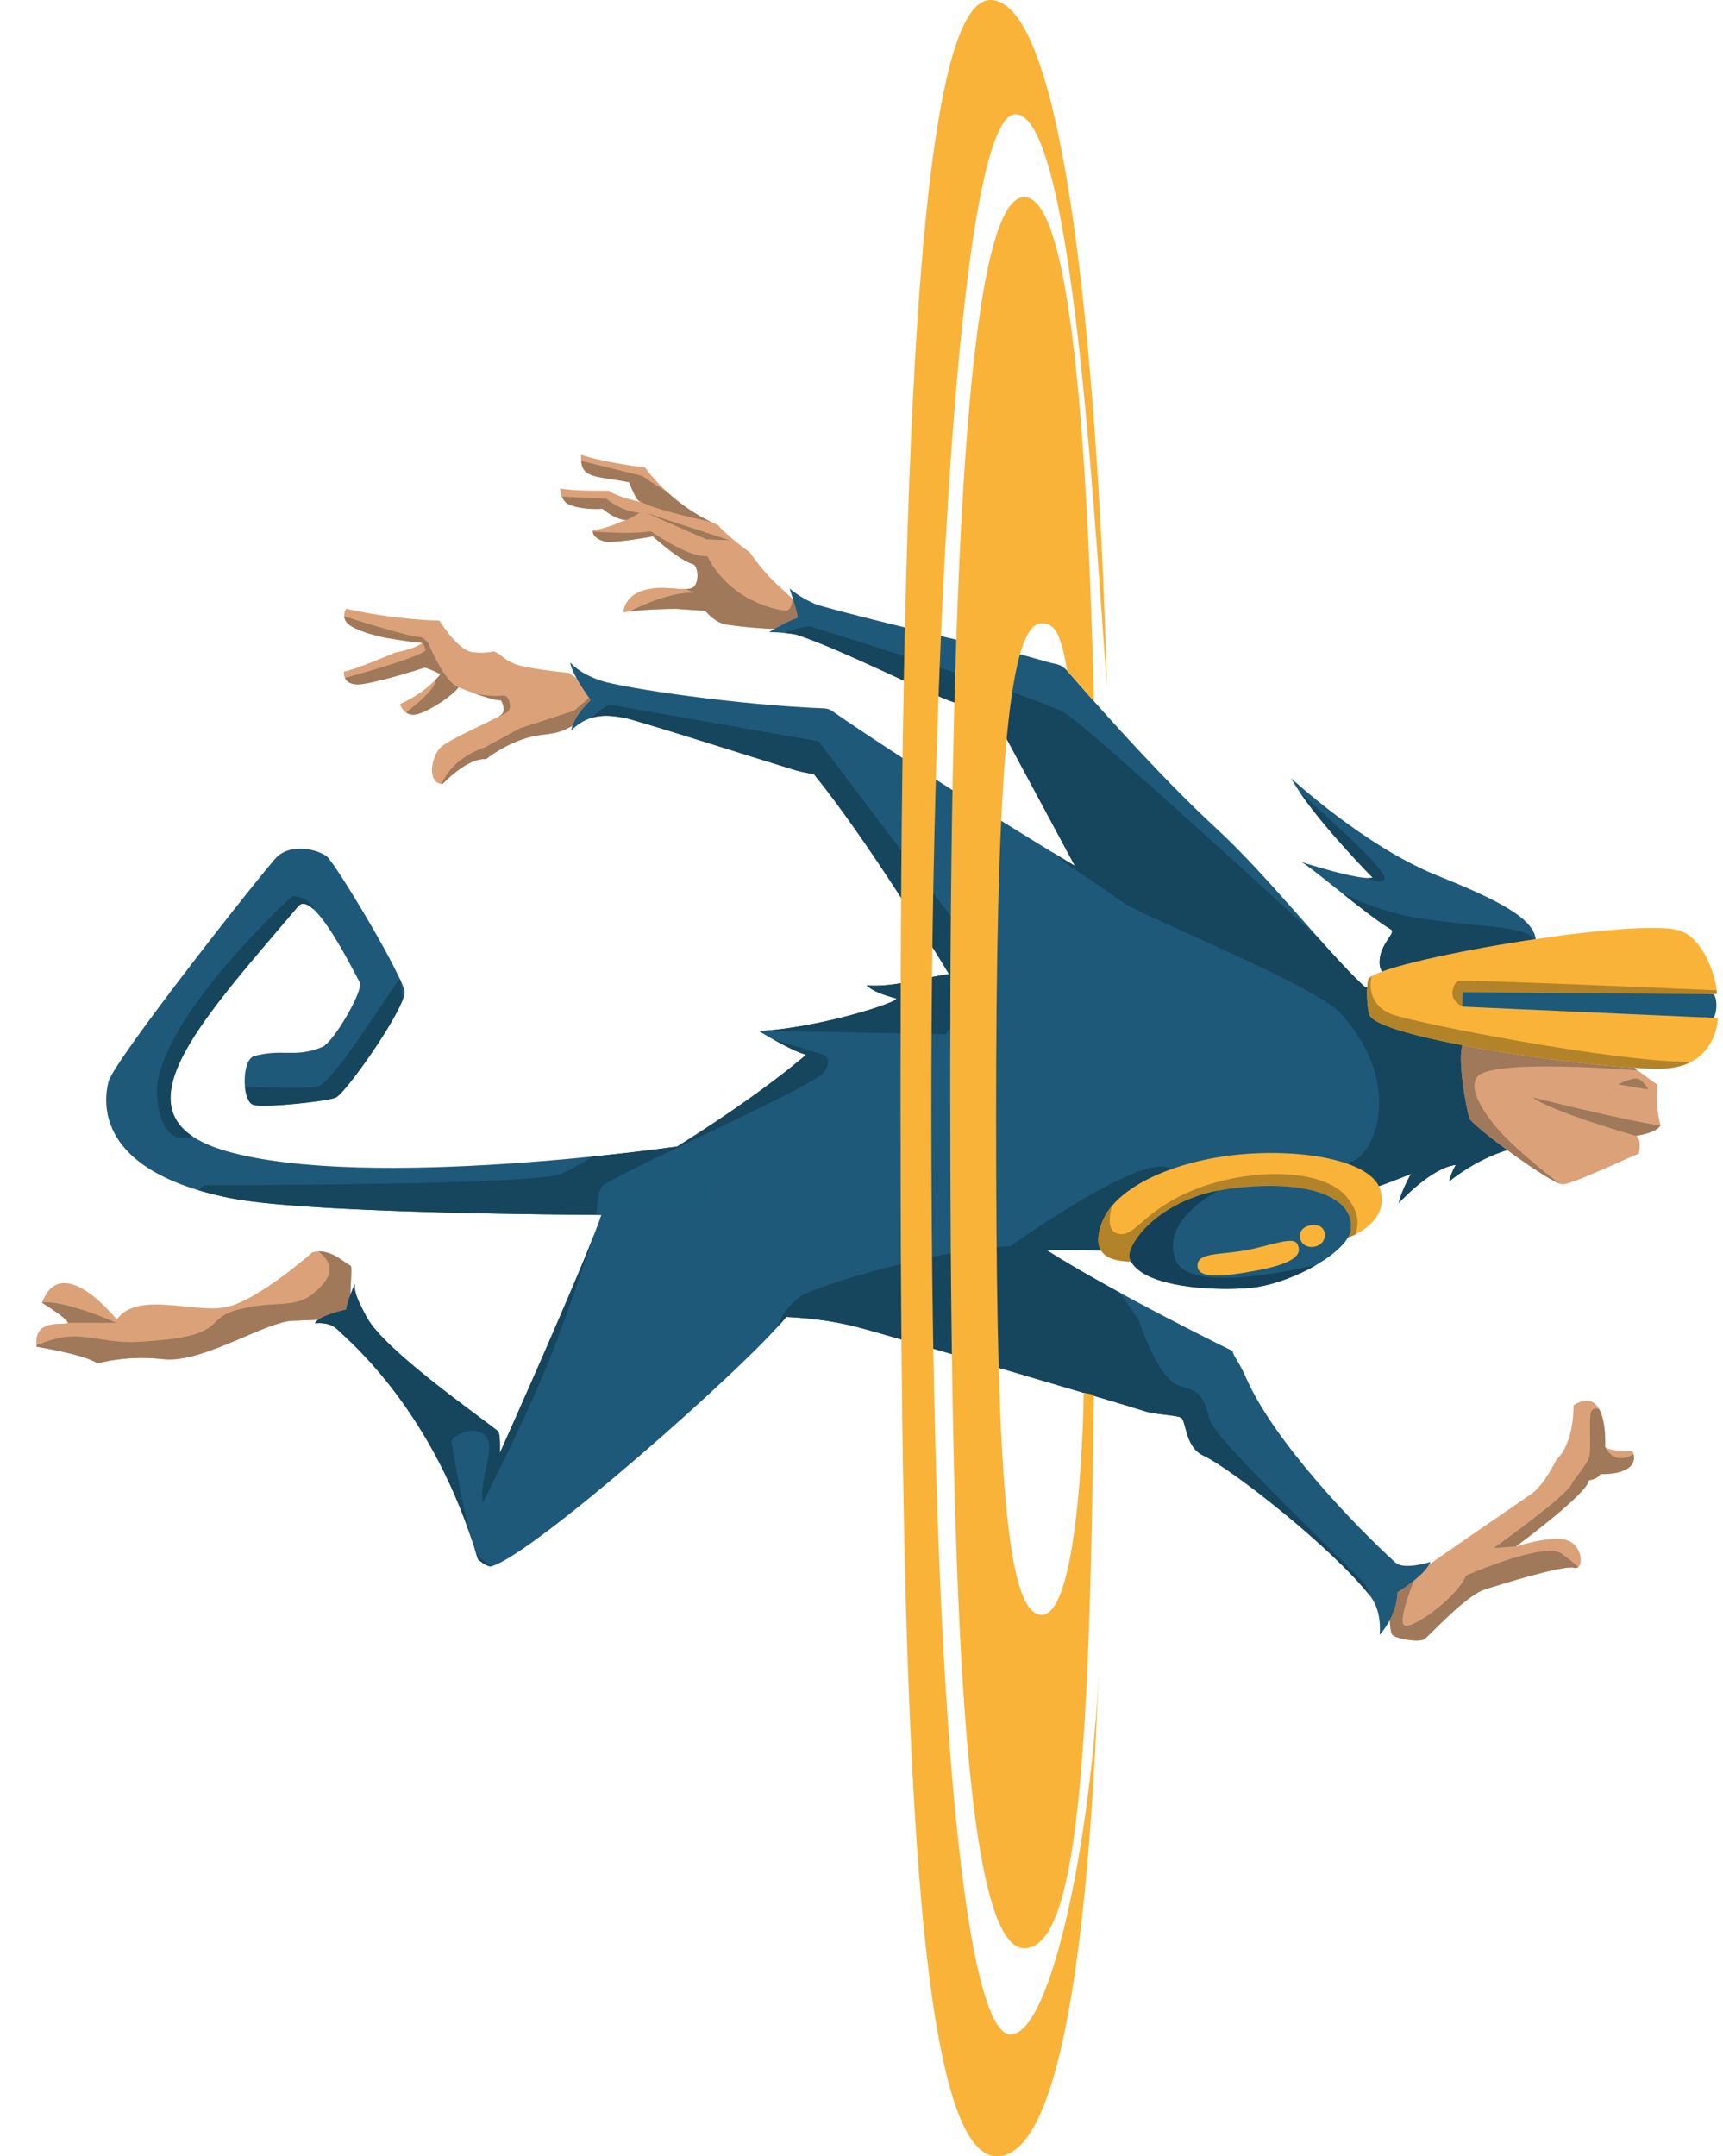 <?xml version="1.0" encoding="UTF-8"?>
<svg xmlns="http://www.w3.org/2000/svg" xmlns:xlink="http://www.w3.org/1999/xlink" id="uuid-3b67a6b3-6b82-40c0-bf05-0db6e70c8840" data-name="Calque 2" viewBox="0 0 792.64 991.58">
  <defs>
    <style>
      .uuid-d54e3d7e-f601-4966-9350-9bdd3fb8402c {
        clip-path: url(#uuid-1fce22c9-2cb1-4750-b27f-417e6af8a35f);
      }

      .uuid-36bb0d74-4fd6-4391-9c37-0b5c35a1c257 {
        clip-path: url(#uuid-a707b537-9634-477b-bbf0-97e9f153df40);
      }

      .uuid-08a8aaa3-216c-470c-9a8a-a02e2db6f9bf {
        fill: #16455e;
      }

      .uuid-637349e2-fb93-4277-956d-fe95ea255643 {
        clip-path: url(#uuid-7977fc1a-fcb5-464c-a117-663fb8f31824);
      }

      .uuid-c41114c4-8730-4c82-8971-3e0c7d5435d9 {
        clip-path: url(#uuid-e6b77441-edb7-4279-8dcc-81055ccac51c);
      }

      .uuid-2bb8a11a-fd93-4dc4-be26-c526957e4d6d {
        fill: #1d5979;
      }

      .uuid-0bdd24ca-44b9-4260-aa2f-f7ff871eb540 {
        clip-path: url(#uuid-950ae143-a8ed-4257-9409-60ad02fe8e30);
      }

      .uuid-5f26f773-d70e-4523-a239-3a4bf69f5528 {
        fill: #1e5979;
      }

      .uuid-afaa4045-ed71-495b-8043-c8cccfc3d7ec {
        fill: #dba27a;
      }

      .uuid-a19b8306-6710-4011-a085-4413d8f9865d {
        fill: none;
      }

      .uuid-8bcc3a1f-e947-4cbd-b2db-19859bca312c {
        fill: #a0785a;
      }

      .uuid-606018e6-6dec-4b6b-a1ec-1381caae8e4d {
        clip-path: url(#uuid-c182bd94-6cb2-4e40-b9ce-1f572d62955d);
      }

      .uuid-ffc733c2-5444-429a-bf7b-c1b8ec973e76 {
        fill: #f9b339;
      }

      .uuid-ac64af23-1e5b-4748-b459-fb820f940c1d {
        fill: #b3832a;
      }

      .uuid-16ef6f6d-3859-4671-a4f3-809dba820161 {
        fill: #144159;
      }
    </style>
    <clipPath id="uuid-1fce22c9-2cb1-4750-b27f-417e6af8a35f">
      <polyline class="uuid-a19b8306-6710-4011-a085-4413d8f9865d" points="0 211.92 756.85 211.92 756.85 771.39 0 771.39 0 211.92"></polyline>
    </clipPath>
    <clipPath id="uuid-a707b537-9634-477b-bbf0-97e9f153df40">
      <polyline class="uuid-a19b8306-6710-4011-a085-4413d8f9865d" points="72.17 287.97 715.19 287.97 715.19 746.98 72.17 746.98 72.17 287.97"></polyline>
    </clipPath>
    <clipPath id="uuid-7977fc1a-fcb5-464c-a117-663fb8f31824">
      <polyline class="uuid-a19b8306-6710-4011-a085-4413d8f9865d" points="641.92 460.5 773.9 460.5 773.9 567.24 641.92 567.24 641.92 460.5"></polyline>
    </clipPath>
    <clipPath id="uuid-e6b77441-edb7-4279-8dcc-81055ccac51c">
      <polyline class="uuid-a19b8306-6710-4011-a085-4413d8f9865d" points="492.72 539.87 624.48 539.87 624.48 597.74 492.72 597.74 492.72 539.87"></polyline>
    </clipPath>
    <clipPath id="uuid-c182bd94-6cb2-4e40-b9ce-1f572d62955d">
      <polyline class="uuid-a19b8306-6710-4011-a085-4413d8f9865d" points="450.31 522.13 622.28 522.13 622.28 638.93 450.31 638.93 450.31 522.13"></polyline>
    </clipPath>
    <clipPath id="uuid-950ae143-a8ed-4257-9409-60ad02fe8e30">
      <polyline class="uuid-a19b8306-6710-4011-a085-4413d8f9865d" points="609.33 448.82 792.64 448.82 792.64 508.71 609.33 508.71 609.33 448.82"></polyline>
    </clipPath>
  </defs>
  <path class="uuid-afaa4045-ed71-495b-8043-c8cccfc3d7ec" d="M261.44,309.4s-19.2-1.86-24.6-4.1c-5.41-2.24-4.85-3.35-9.51-5.78,0,0-4.5,1.1-10.05,.35-6.9-.93-15.12-14.52-15.12-14.52,0,0-18.45,0-42.87-5.41,0,0-3.42,4.81,2.61,8.2,7.99,4.5,22.34,6.65,32.51,7.51,0,0-2.68,2.55-12.93,4.6,0,0-18.62,8.01-23.19,8.57,0,0-1.22,7.46,9.4,5.59,10.62-1.86,27.77-7.46,27.77-7.46,0,0,4.66,1.49,7.08,3.17,0,0-5.96,8.2-18.45,13.61,0,0,1.86,6.71,8.57,4.47,6.71-2.24,16.03-8.95,18.27-12.12,0,0,14.72,5.96,19.57,5.96,0,0,2.61,4.36,.19,6.56-2.42,2.2-24.6,11.33-28.33,15.43-3.73,4.1-6.34,15.66,1.12,16.59,0,0,11.37-12.3,20.13-11.56,0,0,8.95-7.46,21.25-10.44,3.99-.97,9.29-.89,13.79-2.61,4.51-1.72,14.54-7.46,16.22-13.23,1.25-4.3-13.42-13.42-13.42-13.42"></path>
  <path class="uuid-afaa4045-ed71-495b-8043-c8cccfc3d7ec" d="M344.94,253.98s-10.54-7.46-14.72-12.67c0,0-18.83-6.71-33.5-26.34-20.2-2.49-29.42-5.84-29.42-5.84-.56,11.56,6.52,9.41,22.18,12.67,0,0,3.01,8.33,4.75,8.82,1.74,.5-9.69-1.74-14.17-4.97,0,0-16.77,.25-22.37-1.06,0,0,.07,5.54,4.01,7.36,2.92,1.35,8.38,2.4,15.55,2.03,0,0,5.77,5.15,10.9,5.12,0,0-11.33,4.69-15.55,4.69,0,0-.37,3.91,6.06,5.31,2.98,.65,18.89-1.77,21.62-2.51,0,0,12,11.06,18.55,12.86,1.97,.54,2.98,6.71,.75,9.94-1.32,1.91-5.09,1.56-9.68,1.21-3.18-.24-6.76-.48-10.2,.03-10.69,1.58-12.67,7.95-12.92,10.93,0,0,7.27-1.43,24.11-1.62l13.54,.93c3.91,4.57,7.72,6.04,9.79,6.34,14.91,2.15,26.31,2.04,26.31,2.04,2.58,.05,6.95,.54,7.77-4.71,1.47-9.4-10.31-11.21-23.36-30.57"></path>
  <path class="uuid-afaa4045-ed71-495b-8043-c8cccfc3d7ec" d="M161.29,582.02c-3.62-1.8-9.52-8.16-17.54-6.17,0,0-25.46,22.57-40.12,25.3-5.23,.98-11.89,.29-18.71-.4-12.3-1.24-25.16-2.49-31.21,6.03,0,0-25.35-31.87-34.39-7.74,0,0,12.98,8.08,11.74,9.32-1.24,1.24-16.15-2.49-14.17,10.93,0,0,23.01,3.73,27.91,7.7,0,0,12.85-3.98,30.49-1.99,17.64,1.99,46.72-17.15,59.15-17.64,12.43-.5,26.87-1.05,26.84-1.49-.78-9.63,1.06-23.33,0-23.86"></path>
  <path class="uuid-afaa4045-ed71-495b-8043-c8cccfc3d7ec" d="M751.08,667.45s-10.62,.19-12.67-2.05c0,0,1.68-29.26-14.54-19.2,0,0,.56,16.96-7.83,24.98,0,0-5.59,11.56-11.37,15.66-5.78,4.1-46.22,31.5-52,36.16-5.78,4.66-13.23,9.88-13.23,9.88-.37,2.98-.56,17.15,1.12,18.92,1.68,1.77,12.3,3.63,14.72,1.96,2.42-1.68,19.01-20.13,27.96-22.93,8.95-2.8,36.16-11.18,40.82-9.88,4.66,1.3,4.47-9.51-2.61-12.49-7.08-2.98-24.23,2.8-24.23,2.8,0,0,33.18-24.42,33.74-30.57,0,0,3.91-.37,5.22-2.8,0,0,19.01,.75,14.91-10.44"></path>
  <path class="uuid-afaa4045-ed71-495b-8043-c8cccfc3d7ec" d="M194.02,295.97c-1.05,.74-4.42,2.68-12.54,4.3,0,0-18.62,8.01-23.19,8.57,0,0-.04,.26-.04,.68,0,.56,.08,1.4,.46,2.25,9.04-2.51,35.89-10.15,37.12-12.84,0,0,0,0,0,0-.28,0-.4-2.67-1.56-2.91-.07-.02-.15-.03-.22-.05"></path>
  <path class="uuid-afaa4045-ed71-495b-8043-c8cccfc3d7ec" d="M200.32,312.69c-2.76,2.86-8.12,7.55-16.24,11.06,0,0,.69,2.47,2.73,3.92,2.54-1.94,14.08-11.01,13.51-14.98"></path>
  <path class="uuid-afaa4045-ed71-495b-8043-c8cccfc3d7ec" d="M286.79,281.57s.9-.18,2.79-.41c7.43-3.74,19.13-8.66,29.18-8.66,.15,0,.31,0,.46,0l-3.89-1.63c-.16,0-.33,0-.49,0-1.45,0-3.12-.14-4.93-.27-1.8-.14-3.73-.27-5.69-.27"></path>
  <path class="uuid-afaa4045-ed71-495b-8043-c8cccfc3d7ec" d="M304.22,270.33c-1.5,0-3.02,.08-4.51,.3"></path>
  <path class="uuid-afaa4045-ed71-495b-8043-c8cccfc3d7ec" d="M738.48,665.48s-.02,.04-.02,.04c0,0,2.32,5.04,7.23,5.04,.54,0,1.11-.06,1.71-.2,1.53-.34,2.88-.93,4.05-1.63-.09-.41-.22-.84-.39-1.29,0,0-.22,0-.59,0-2.23,0-10.09-.13-12-1.97"></path>
  <g class="uuid-d54e3d7e-f601-4966-9350-9bdd3fb8402c">
    <path class="uuid-8bcc3a1f-e947-4cbd-b2db-19859bca312c" d="M271,320.9l-6.96,5.93-24.98,8.11-16.03,8.76s-14.5,4.09-19.92,16.91c.11,.02,.23,.04,.35,.05,0,0,10.71-11.59,19.35-11.59,.26,0,.52,.01,.78,.03,0,0,8.95-7.46,21.25-10.44,3.99-.97,9.29-.89,13.79-2.61,1.24-.47,2.89-1.25,4.67-2.24,.79-2.35,2.88-6.57,8.44-11.86-.26-.36-.51-.71-.75-1.06"></path>
    <path class="uuid-8bcc3a1f-e947-4cbd-b2db-19859bca312c" d="M158.34,283.41c.1,1.5,.93,3.26,3.57,4.74,4.14,2.33,9.99,4.03,16.08,5.25,3.9,.56,8.32,1.22,11.87,1.81,1.59,.18,3.12,.33,4.56,.45h0s-.12,.11-.39,.3c.08,.02,.15,.03,.22,.05,1.17,.24,1.28,2.91,1.56,2.91,0,0,0,0,0,0-1.23,2.7-28.08,10.34-37.12,12.84,.66,1.48,2.23,2.97,5.87,2.97,.91,0,1.94-.09,3.12-.3,10.62-1.86,27.77-7.46,27.77-7.46,0,0,4.66,1.49,7.08,3.17h0s-.73,1-2.22,2.54c.58,3.97-10.97,13.03-13.51,14.98,.84,.59,1.91,1.01,3.26,1.01,.77,0,1.63-.14,2.59-.46,6.7-2.23,15.99-8.92,18.25-12.1-.33-.17-.58-.31-.73-.39-6.52-3.54-13.23-20.13-13.23-20.13,0,0-2.28-2.43-3.04-2.49-6.77-.48-29.55-7.76-35.56-9.71"></path>
    <path class="uuid-8bcc3a1f-e947-4cbd-b2db-19859bca312c" d="M217.9,318.74c4.5,1.6,9.99,3.33,12.6,3.33,0,0,1.22,2.04,1.22,4.03,0,.92-.26,1.83-1.03,2.53-.24,.22-.67,.5-1.25,.84,3.15-1.16,5.14-2.56,5.16-4.23,.03-2.3-.74-5.37-2.86-5.37-.06,0-.12,0-.18,0-1.19,.09-2.34,.13-3.44,.13-4.02,0-7.45-.56-10.22-1.27"></path>
    <path class="uuid-8bcc3a1f-e947-4cbd-b2db-19859bca312c" d="M299.34,244.29c-2.73,.54-6.86,.72-11.15,.72-5.97,0-12.25-.35-15.52-.56,.21,1.18,1.22,3.61,6.01,4.65,.35,.08,.87,.11,1.52,.11,4.98,0,17.68-1.97,20.1-2.62,0,0,12,11.06,18.55,12.86,1.18,.32,2.02,2.67,2.02,5.2,0,1.69-.37,3.45-1.27,4.74-.74,1.07-2.26,1.43-4.26,1.48l3.89,1.63c-.15,0-.31,0-.46,0-10.05,0-21.74,4.92-29.18,8.66,3.5-.44,10.39-1.08,21.31-1.2l13.54,.93c3.91,4.57,7.72,6.04,9.79,6.34,9.44,1.36,17.48,1.81,22.1,1.97,2.97-1.7,7.83-4.33,10.43-4.95,.11-.03,.15-.19,.15-.46,0-1.26-1.03-4.84-2.04-8.08-.07-.08-.15-.15-.22-.23-.09,.48-.17,1-.28,1.52-.4,1.95-1.1,3.89-3.14,3.89-.21,0-.44-.02-.69-.07-27.02-4.97-35.1-25.1-35.1-25.1-.32,.04-.65,.06-1,.06-8.67,0-25.09-11.49-25.09-11.49"></path>
    <path class="uuid-8bcc3a1f-e947-4cbd-b2db-19859bca312c" d="M258.5,228.34c.57,1.4,1.54,2.85,3.21,3.62,2.51,1.16,6.92,2.1,12.68,2.1,.92,0,1.88-.02,2.87-.08,0,0,5.74,5.12,10.85,5.12,.02,0,.03,0,.05,0h0s-2.14,.89-4.91,1.89c.1-.01,.2-.03,.29-.06,4.47-1.12,10.69-5.09,10.69-5.09-9.32-.99-15.16-6.46-15.16-6.46,0,0-16-.77-20.58-1.04"></path>
    <path class="uuid-8bcc3a1f-e947-4cbd-b2db-19859bca312c" d="M267.35,211.95c.76,8.38,7.91,6.88,22.14,9.85,0,0,2.09,5.79,3.8,8,.34,.2,.66,.39,.95,.58,5.4,3.46,23.78,7.67,32.86,9.6-4.21-1.97-12.13-6.27-20.3-13.83-6.52-3.83-11.44-7.33-11.44-7.33l-28.01-6.86"></path>
    <path class="uuid-8bcc3a1f-e947-4cbd-b2db-19859bca312c" d="M297.32,235.9l27.68,12.12s8.73,.39,10.29,.39c.19,0,.28,0,.21-.02-.56-.12-38.18-12.49-38.18-12.49"></path>
    <path class="uuid-8bcc3a1f-e947-4cbd-b2db-19859bca312c" d="M146.83,575.47c-.15,0-.31,0-.46,0,3.8,2.73,8.34,7.94,2.24,14.99-11.31,13.08-18.76,6.71-38.33,11.56-18.21,4.51-3.35,12.86-47.16,15.04-1.04,.05-2.05,.08-3.04,.08-5.16,0-9.62-.65-13.81-1.29-4.19-.65-8.1-1.29-12.17-1.29-2.95,0-5.98,.34-9.26,1.27-2.78,.79-5.5,1.71-8.05,2.67,.03,.26,.06,.53,.1,.81,0,0,23.01,3.73,27.91,7.7,0,0,8.22-2.54,20.55-2.54,3.08,0,6.42,.16,9.95,.56,.87,.1,1.77,.14,2.69,.14,17.78,0,44.64-17.32,56.45-17.79,3.96-.16,8.13-.32,11.97-.49,3.75-2.71,12.88-4.67,12.88-4.67,.09-1.59,.97-4.32,1.88-6.74,.15-4.46,.45-8.62,.45-11.1,0-1.37-.09-2.23-.34-2.35-3.14-1.56-7.99-6.55-14.45-6.55"></path>
    <path class="uuid-8bcc3a1f-e947-4cbd-b2db-19859bca312c" d="M20.93,598.83c-.54,0-1.06,.02-1.55,.07-.02,.05-.04,.1-.06,.15,0,0,11.82,7.35,11.83,9.11,0,.04,0,.08-.02,.12h22.4s-21.27-9.45-32.59-9.45"></path>
    <path class="uuid-8bcc3a1f-e947-4cbd-b2db-19859bca312c" d="M712.94,713.2c-12.75,0-38.59,11.35-38.59,11.35-3.1,8.72-21.97,23.05-27.4,23.05-.45,0-.81-.1-1.06-.31-2.22-1.88,1.79-13.4,4.51-20.41-3.79,3.03-7.49,5.25-7.49,5.25-.1,5.08-1.78,9.57-3.59,12.97,.18,3.22,.55,5.97,1.23,6.69,1.21,1.28,7.12,2.61,11.21,2.61,1.56,0,2.85-.19,3.52-.66,2.42-1.68,19.01-20.13,27.96-22.93,8.31-2.6,32.37-10.02,39.49-10.02,.55,0,.99,.04,1.33,.14,.26,.07,.51,.11,.74,.11,.49,0,.91-.16,1.25-.43-2.23-2.07-4.9-4.31-7.83-6.26-1.22-.81-3.04-1.16-5.27-1.16"></path>
    <path class="uuid-8bcc3a1f-e947-4cbd-b2db-19859bca312c" d="M734.34,647.73c-1.07,0-1.98,.57-2.3,1.32-1.37,3.25,.26,17.79-1.1,21.52-.99,2.71-7.51,10.98-7.51,10.98-.37,4.85-36.28,30.32-36.28,30.32l10.22-.74c2.48-1.84,33.04-24.55,33.58-30.45,0,0,3.91-.37,5.22-2.8,0,0,.26,.01,.72,.01,3.05,0,14.77-.46,14.77-7.51,0-.51-.06-1.06-.19-1.65-1.17,.69-2.53,1.29-4.05,1.63-.6,.14-1.17,.2-1.71,.2-4.91,0-7.23-5.04-7.23-5.04,0,0,0-.01,.02-.04-.03-.03-.05-.05-.08-.08h0s.05-.86,.05-2.24c0-3.59-.34-10.66-2.76-15.11-.46-.22-.92-.31-1.36-.31"></path>
  </g>
  <path class="uuid-5f26f773-d70e-4523-a239-3a4bf69f5528" d="M639.43,454.29l-11.55-.46c-17.65-16.24-43.77-50.27-68.5-73.04-27.05-24.9-59.2-61.7-68.43-72.32-1.43-1.65-3.34-2.8-5.48-3.21-4.64-.89-11.83-3.51-21.42-5.61-32.6-7.16-84.32-19.9-89.23-21.98-6.71-2.84-11.6-7.04-11.6-7.04,1.07,3.17,4.45,13.39,3.54,13.61-3.91,.93-12.95,6.43-12.95,6.43,7.83,.12,12.53,1.15,12.53,1.15,21.34,6.94,62.21,28.03,72.74,31.19,.48,.14,9.12,2.93,11.19,3.22,4.54,.63,5.75,1.57,7.82,4.24l36.43,67.74c-55.29-33.25-102.08-64.43-111.54-71.16-1.15-.82-2.49-1.27-3.9-1.32-39.1-1.46-92.35-9.31-102.6-12.72-10.44-3.48-14.05-8.36-14.05-8.36,0,0-.7,3.26,9.33,17.3-8.68,8.28-8.92,13.92-8.92,13.92,8.92-8.92,18.59-6.71,24.18-5.82,4.68,.74,59.66,18.27,78.42,24,3.63,1.11,8.99,1.96,8.99,1.96,23.55,28.96,54.1,78.65,62.16,91.93-11.42,1.49-25.33,6.21-37.88,5.18,0,0,2.24,3.08,13.36,5.95,3.74,.97-33.34,13.37-62.91,15.11,0,0,15.72,9.57,21.68,10.81,0,0-29.64,26.47-91.52,61.32,0,0-1.12,.56-1.86,9.13-.75,8.57-47.53,112.76-47.53,112.76,0,0,.46-9.07-.93-10.17-9.61-7.61-52.56-37.54-60.42-52.56-3.01-5.74-5.72-10.48-5.38-14.99,0,0-3.73,8.39-3.91,11.74,0,0-13.05,2.8-14.35,6.34,0,0,6.38-.99,10.06,2.61,5.57,5.44,44.73,37.65,64.86,105.87,0,0,4.17,3.76,6.34,3.17,19.01-5.22,117.24-91.89,135.5-114.63,6.09,.31,18.51,1.06,32.18,4.54,13.67,3.48,127.24,36.9,132.21,38.64,4.97,1.74,14.49,1.9,17.15,3.1,2.49,1.12,1.77,13.44,10.19,17.41,13.73,6.46,60.42,43.39,77.04,64.86,5.58,7.22,4.19,17.68,4.19,17.68,0,0,8.01-8.39,8.23-19.66,0,0,12.67-7.61,15.16-13.89,0,0-12.14,3.9-16.12,.28-18.82-17.15-55.78-55.69-68.62-84.81-3.73-8.45-6.21-10.44-6.21-12.43,0,0-54.53-26.64-85.65-46.44,7.62-.14,15.62-.11,24.14,.16,29.82,.93,104.38-19.01,143.52-35.23,0,0-4.66,8.2-5.59,13.42,0,0,14.91-16.4,26.28-17.52,0,0-1.68,2.05-3.17,7.64,0,0,13.98-11.93,31.31-15.66l13.98-49.21-72.5-24.17"></path>
  <path class="uuid-5f26f773-d70e-4523-a239-3a4bf69f5528" d="M598.67,396.38c4.47,2.24,29.87,24.16,41.25,31.06,2.66,1.62-5.96,6.96-5.22,16.15,.31,3.79,5.22,8.7,5.22,8.7l63.87,3.98s4.97-15.41,2.49-25.6c-2.49-10.19-22.68-18.97-45.73-28.33-33.05-13.42-66.6-44.48-66.6-44.48,9.69,17.64,37.53,45.73,37.53,45.73-5.96,1.49-32.8-7.21-32.8-7.21"></path>
  <path class="uuid-5f26f773-d70e-4523-a239-3a4bf69f5528" d="M320.15,557.02c11.74-7.92,9.51-21.51,10.06-24.7,.48-2.76-17.08-5.32-17.08-5.32,0,0-143.95,20.97-209,2.33-53.58-15.35-13.86-57.39,33.05-112.58,6.34-7.46,22.07,23.14,28.33,35.04,1.86,3.54-12.06,27.45-17.21,29.64-6.65,2.82-11.51,2.76-16.66,2.69-4.37-.06-8.95-.11-15.03,1.6-5.59,2.42-5.22,20.93,0,22.37,5.41,1.49,34.29-1.74,37.84-3.36,4.61-2.1,30.01-38.19,31.69-47.9,.93-5.41-31.87-60.02-35.79-63-3.91-2.98-15.47-6.34-22.74,0-3.87,3.37-75.28,93.75-77.72,103.63-2.24,9.05-6.38,41.06,56.1,53.49,40.63,8.08,194.4,7.83,194.4,7.83l19.76-1.77"></path>
  <path class="uuid-2bb8a11a-fd93-4dc4-be26-c526957e4d6d" d="M184.17,450.69l1.03,9.23c.47-1.2,.8-2.24,.94-3.08,.01-.08,.02-.16,.02-.26,0-1.01-.73-3.09-1.99-5.89"></path>
  <path class="uuid-2bb8a11a-fd93-4dc4-be26-c526957e4d6d" d="M313.13,527s-.04,0-.12,.02c-19.38,9.3-35.7,17.27-36.5,18.97-1.38,2.89-1.92,9.14-2.12,12.7,.43,0,.85,0,1.27,0,.31-.12,.59-.22,.85-.29,0,0-.03,.1-.1,.29,11.12,.07,19.17,.08,22.41,.08,1.03,0,1.57,0,1.57,0l19.76-1.77c11.74-7.92,9.51-21.51,10.06-24.7,0-.04,0-.08,0-.11,0-2.72-17.09-5.2-17.09-5.2"></path>
  <g class="uuid-36bb0d74-4fd6-4391-9c37-0b5c35a1c257">
    <path class="uuid-08a8aaa3-216c-470c-9a8a-a02e2db6f9bf" d="M372.44,287.97h0s-7.08,1.03-11.6,3.08c3.52,.34,5.49,.77,5.49,.77,21.34,6.94,62.21,28.03,72.74,31.19,.48,.14,9.12,2.93,11.19,3.22,4.54,.63,5.75,1.57,7.82,4.24l36.43,67.74h0c-3.61-2.17-7.18-4.33-10.72-6.48l7.89,6.17s19.42,13.02,25.05,17.17c7.69,5.67,88.59,38.15,100.24,51.08,30.43,33.78,14.17,68.31,3.07,68.31-.09,0-.17,0-.26,0l.45,.84c6.89,2.48,11.97,5.88,14.1,10.19,5.31-1.92,10.28-3.84,14.78-5.7h0s-4.66,8.2-5.59,13.42c0,0,14.91-16.4,26.28-17.52h0s-1.68,2.05-3.17,7.64c0,0,11.59-9.89,26.75-14.47-8.96-6.59-16.92-13.07-17.43-14.6-.8-2.4-3.88-17.52-3.88-27.4,0-2.5,.2-4.67,.68-6.21-22.09-4.23-39.87-9.11-42.48-13.47-.89-1.49-1.4-6.27-1.4-10.5,0-.98,.03-1.93,.08-2.8l-1.08-.04c-6.21-5.72-13.47-13.63-21.36-22.49l-12.96-11.77s-88.99-81.71-103.08-91.34c-10.19-6.96-118.04-40.26-118.04-40.26"></path>
    <path class="uuid-08a8aaa3-216c-470c-9a8a-a02e2db6f9bf" d="M617.53,410.82c8.11,6.44,16.89,13.29,22.4,16.63,.36,.22,.51,.5,.51,.86,0,2.16-5.77,6.86-5.78,14.16,0,.37,.01,.75,.05,1.14,.08,1.02,.5,2.11,1.06,3.17,12.52-4.6,41.49-10.57,69.82-14.8-4.04-6.5-24.83-5.42-52.76-9.74-13.46-2.08-25.88-6.88-35.29-11.41"></path>
    <path class="uuid-08a8aaa3-216c-470c-9a8a-a02e2db6f9bf" d="M280.24,324s-3.19,1.42-7.91,6.04c2.25-.67,4.44-.9,6.49-.9,3.17,0,6,.55,8.2,.9,4.68,.74,59.66,18.27,78.42,24,3.63,1.11,8.99,1.96,8.99,1.96,23.55,28.96,54.1,78.65,62.16,91.93h0c-10.31,1.34-22.65,5.33-34.18,5.33-1.24,0-2.47-.05-3.69-.15,0,0,2.24,3.08,13.36,5.95,.18,.05,.26,.12,.26,.21,.02,1.83-32.67,12.49-60.31,14.71l83.04,1.63,9.44-11.93,10.94-18.39-78.78-104.38-96.42-16.9"></path>
    <path class="uuid-08a8aaa3-216c-470c-9a8a-a02e2db6f9bf" d="M355.68,477.95c5.04,2.82,11.73,6.31,15.17,7.03h0s-19.32,17.26-59.35,42.26c.79-.11,1.3-.18,1.52-.21,28.27-13.56,63.08-29.95,65.88-33.78,4.72-6.46,0-8.2,0-8.2l-23.22-7.09"></path>
    <path class="uuid-08a8aaa3-216c-470c-9a8a-a02e2db6f9bf" d="M273.68,566.77c-11.26,29.09-43.75,101.42-43.75,101.42h0s.07-1.44,.07-3.24c0-2.72-.17-6.27-1.01-6.93-9.61-7.61-52.56-37.54-60.42-52.56-2.83-5.41-5.4-9.93-5.41-14.19,0-.27,0-.53,.03-.79,0,0-1.03,2.32-2.03,5-.91,2.42-1.79,5.15-1.88,6.74,0,0-9.13,1.96-12.88,4.67-.73,.53-1.26,1.09-1.47,1.67,0,0,.81-.13,2.01-.13,2.18,0,5.68,.41,8.06,2.73,5.57,5.44,44.73,37.65,64.86,105.87,0,0,3.58,3.23,5.83,3.23,.18,0,.35-.02,.51-.06,0,0,.01,0,.02,0-1.53-.99-3.39-2.26-5.39-3.78-5.22-3.98-13.17-53.93-13.17-53.93,1.01-2.03,5.98-4.6,10.02-4.6,.92,0,1.79,.13,2.55,.43,10.75,4.22,0,18.51,1.84,32.74,0,0,19.41-37.59,31.71-68.34,5.18-12.95,15.04-41.69,19.89-55.95"></path>
    <path class="uuid-08a8aaa3-216c-470c-9a8a-a02e2db6f9bf" d="M276.51,558.41c-.26,.07-.54,.17-.85,.29,.25,0,.5,0,.75,0,.06-.19,.1-.29,.1-.29m36.51-31.39c-1.5,.22-17.32,2.47-40.19,4.79-6.93,4.15-12.37,7.13-15.2,8.15-13.67,4.92-147.33,5.06-162.39,5.06-.9,0-1.38,0-1.38,0l-2.52,2.33c4.42,1.33,9.3,2.54,14.66,3.61,30.17,6,122.75,7.41,168.4,7.73,.2-3.57,.74-9.82,2.12-12.7,.81-1.69,17.12-9.67,36.5-18.97"></path>
    <path class="uuid-08a8aaa3-216c-470c-9a8a-a02e2db6f9bf" d="M533.55,536.48c-17.32,0-68.91,36.63-68.91,36.63-32.31,.84-90.71,18.55-96.67,23.27-5.38,4.26-8.44,8.07-9.85,13.38,1.41-1.56,2.62-2.97,3.6-4.18,6.09,.31,18.51,1.06,32.18,4.54,13.67,3.48,127.24,36.9,132.21,38.64,4.97,1.74,14.49,1.9,17.15,3.1,2.49,1.12,1.77,13.44,10.19,17.41,13.53,6.37,59.04,42.3,76.28,63.9-.37-1.74-.87-3.28-1.56-4.31-2.98-4.47-68.84-66.11-71.57-75.8-2.73-9.69-3.48-13.17-13.67-15.66-10.19-2.49-19.14-30.57-19.14-30.57l-8.75-12.47c-11.89-6.49-23.87-13.33-33.57-19.5h0c2.92-.05,5.9-.08,8.94-.08,4.89,0,9.95,.07,15.2,.24,.3,0,.6,.02,.91,.02-.79-1.29-1.26-2.92-1.26-4.95,0-2.15,.52-4.76,1.72-7.93,4.03-10.58,16.53-19.15,32.53-24.73-1.47-.56-3.36-.9-5.78-.93-.06,0-.12,0-.17,0"></path>
    <path class="uuid-08a8aaa3-216c-470c-9a8a-a02e2db6f9bf" d="M598.19,364.66c11.79,17.23,33.29,38.93,33.29,38.93h0c-.47,.12-1.07,.17-1.78,.17-.12,0-.24,0-.36,0,1.67,.86,3.44,1.51,4.96,1.51,.97,0,1.84-.27,2.5-.93,2.7-2.7-24.49-27.26-38.61-39.67"></path>
    <path class="uuid-08a8aaa3-216c-470c-9a8a-a02e2db6f9bf" d="M134.45,412.04s-65.86,60.14-62.13,93.19c1.59,14.13,6.76,18.18,12.15,18.18,1.42,0,2.86-.28,4.25-.73-7.16-4.76-10.27-10.74-10.27-17.8,.01-21.07,27.81-51.74,58.73-88.12,.67-.79,1.45-1.16,2.32-1.16,1.4,0,3.03,.96,4.77,2.57-1.88-6.14-9.82-6.14-9.82-6.14"></path>
    <path class="uuid-08a8aaa3-216c-470c-9a8a-a02e2db6f9bf" d="M183.87,450.02c-7.44,10.12-30.93,48.45-38.07,49.68-1.98,.34-6.31,.46-11.57,.46-6.65,0-14.78-.19-21.53-.34,.41,4.12,1.75,7.67,3.92,8.27,.97,.27,2.7,.38,4.9,.38,10.06,0,30.03-2.41,32.93-3.74,4.21-1.92,25.77-32.19,30.74-44.82l-1.03-9.23c-.1-.22-.2-.44-.3-.67"></path>
  </g>
  <path class="uuid-afaa4045-ed71-495b-8043-c8cccfc3d7ec" d="M673.91,478.64c-4.66,3.91,.93,32.24,2.05,35.6,1.12,3.35,37.84,30.38,42.87,30.38s33.92-14.17,35.04-13.98c0,0,1.68-6.15-1.12-8.39,0,0,9.13-1.12,11.18-4.85,0,0-2.61-7.83-1.49-18.64,0,0-29.45-20.5-34.67-28.52-5.22-8.01-53.87,8.39-53.87,8.39"></path>
  <g class="uuid-637349e2-fb93-4277-956d-fe95ea255643">
    <path class="uuid-8bcc3a1f-e947-4cbd-b2db-19859bca312c" d="M672.76,480.63c-.48,1.54-.68,3.71-.68,6.21,0,9.88,3.08,25,3.88,27.4,1.05,3.14,33.27,27.01,41.53,30.06-7.85-5.96-23.71-18.56-31.34-28.63-7.82-10.32-9.31-16.67-6.64-20.41,2.71-3.8,17.02-4.87,32.28-4.87,19.66,0,40.89,1.78,40.89,1.78l.02-.41c-.32-.23-.64-.47-.96-.71-20.22-1.24-52.66-5.36-78.98-10.41"></path>
    <path class="uuid-8bcc3a1f-e947-4cbd-b2db-19859bca312c" d="M705.04,504.61c8.2,6.46,47.22,17.64,47.22,17.64l.7,.17c-.06-.06-.13-.12-.2-.17h0s8.84-1.08,11.08-4.66c-18.61-2.77-58.79-12.98-58.79-12.98"></path>
    <path class="uuid-8bcc3a1f-e947-4cbd-b2db-19859bca312c" d="M752.63,495.98c-3,0-8.33,2.66-8.33,2.66l13.92,2.36s-1.99-3.85-4.47-4.85c-.31-.12-.69-.18-1.12-.18"></path>
  </g>
  <path class="uuid-ffc733c2-5444-429a-bf7b-c1b8ec973e76" d="M520.76,580.16c-7.52-.17-20.13-1.37-13.79-18.02,6.34-16.65,33.67-28.33,62.63-31.19s61.01,2.49,65.36,16.03c4.35,13.54-10.81,22.24-20.75,23.61-9.94,1.37-55.05,10.44-93.44,9.57"></path>
  <g class="uuid-c41114c4-8730-4c82-8971-3e0c7d5435d9">
    <path class="uuid-ac64af23-1e5b-4748-b459-fb820f940c1d" d="M586.95,539.87c-14.64,0-31.19,3.57-44.44,10.34-16.59,8.47-20.55,17.33-26.54,17.33-.63,0-1.28-.1-1.97-.3-4.72-1.41-3.7-8.17-2.41-12.73-2.03,2.41-3.59,4.96-4.61,7.64-1.21,3.17-1.73,5.78-1.72,7.93,0,8.94,9.02,9.91,15.11,10.08-.22-.4-.42-.81-.58-1.23-.14-.36-.21-.79-.21-1.27,0-7.09,14.92-26.96,46.19-31.03,6.58-.86,12.77-1.27,18.46-1.27,22.64,0,37.36,6.62,37.36,18.63,0,.3,0,.6-.03,.91-.08,1.35-.58,2.77-1.43,4.22,1.14-.41,2.28-.9,3.4-1.45,1.62-4.93,1.75-10.04-3.83-17.06-5.78-7.26-18.33-10.71-32.72-10.71"></path>
  </g>
  <path class="uuid-5f26f773-d70e-4523-a239-3a4bf69f5528" d="M519.77,578.92c-2.18-5.55,12.55-27.96,45.98-32.31,33.43-4.35,56.75,2.6,55.79,18.27-.62,10.19-25,24.08-43.24,26.96-12.67,2-52.81,1.62-58.53-12.92"></path>
  <g class="uuid-606018e6-6dec-4b6b-a1ec-1381caae8e4d">
    <path class="uuid-16ef6f6d-3859-4671-a4f3-809dba820161" d="M560.48,547.47c-27.68,5.47-40.91,23.49-40.92,30.17,0,.49,.07,.92,.21,1.27,4.25,10.81,27.51,13.79,44.38,13.79,5.83,0,10.89-.36,14.15-.87,8.77-1.39,18.96-5.32,27.25-10.16-11.55,2.67-28.61,5.97-42.41,5.97-11.05,0-20.01-2.11-22.37-8.36-5.78-15.3,10.99-26.96,19.71-31.82"></path>
  </g>
  <path class="uuid-ffc733c2-5444-429a-bf7b-c1b8ec973e76" d="M629.61,450.06c6.11-8.33,120.34-27.96,142.28-22.37,12.18,3.11,18.14,23.36,17.89,29.32l-6.09,.25,.26,10.58,6.39,.2s-.31,21.78-24.04,23.27c-23.73,1.49-129.33-13.01-136.02-24.15-1.49-2.49-1.92-14.21-.67-17.1"></path>
  <g class="uuid-0bdd24ca-44b9-4260-aa2f-f7ff871eb540">
    <path class="uuid-ac64af23-1e5b-4748-b459-fb820f940c1d" d="M630.95,448.95c-.63,.39-1.07,.76-1.33,1.11-.33,.76-.54,2.14-.65,3.81-.06,.87-.08,1.82-.08,2.8,0,4.23,.51,9.01,1.4,10.5,6.36,10.61,102.38,24.26,132.05,24.26,1.5,0,2.83-.03,3.96-.11,4.81-.3,8.66-1.44,11.73-3.06-.28,0-.56,0-.84,0-34.96,0-123.86-17.42-136.02-21.55-13.1-4.44-10.57-16.37-10.22-17.76"></path>
    <path class="uuid-ac64af23-1e5b-4748-b459-fb820f940c1d" d="M673.35,451.03c-1.56,0-2.47,.03-2.62,.11-1.86,.93-3.46,5.14-2.04,7.93,1.43,2.8,3.91,3.54,3.91,3.54l111.23,.73-.15-6.07,6.09-.25c0-.12,0-.24,0-.37,0-.37-.02-.79-.06-1.25-16.73-.73-100.39-4.37-116.38-4.37"></path>
  </g>
  <path class="uuid-2bb8a11a-fd93-4dc4-be26-c526957e4d6d" d="M672.79,456.27l-.09,6.64,115.65,5.14c1.68-2.83,1.68-8.98,0-10.84l-115.56-.93Z"></path>
  <path class="uuid-ffc733c2-5444-429a-bf7b-c1b8ec973e76" d="M609.18,566.2c.89,2.7-.33,5.78-3.55,6.84s-6.44-.22-7.33-2.92c-.89-2.7,.17-5.31,3.39-6.37,3.21-1.06,6.6-.26,7.49,2.44Z"></path>
  <path class="uuid-ffc733c2-5444-429a-bf7b-c1b8ec973e76" d="M596.71,571.88c2.35,4.14,.69,8.72-18.04,12.26-17.18,3.25-27.59,3.82-27.77-2-.22-6.72,11.65-4.75,25.29-7.81,9.63-2.16,18.72-5.61,20.53-2.44Z"></path>
  <path class="uuid-ffc733c2-5444-429a-bf7b-c1b8ec973e76" d="M498.54,640.47c0,2.95-1.43,102.14-19.41,102.14s-20.88-85.85-20.88-229.75,4.58-226.21,20.88-226.21c5.6,0,8.68,3.24,11.81,21.82l12.34,14.03c-3.53-139.49-12.59-231.85-32.09-231.85-26.58,0-34.05,180.26-34.05,402.62s4.72,402.62,34.05,402.62c24.31,0,30.17-85.56,31.99-254.54l-4.64-.89Z"></path>
  <path class="uuid-ffc733c2-5444-429a-bf7b-c1b8ec973e76" d="M464.84,935.54c-18.81,0-36.4-126.97-36.4-426.7,0-222.36,13.63-456.77,38.8-456.3,26.02,.49,35.85,181.53,41.97,262.78-.12-1.66-6-311.86-52.96-315.3-35.4-2.59-41.97,231.02-41.97,501.61s5.18,489.94,44.36,489.94,44.84-179.74,46.91-223.66c-3.67,77.95-22,167.63-40.7,167.63Z"></path>
</svg>
